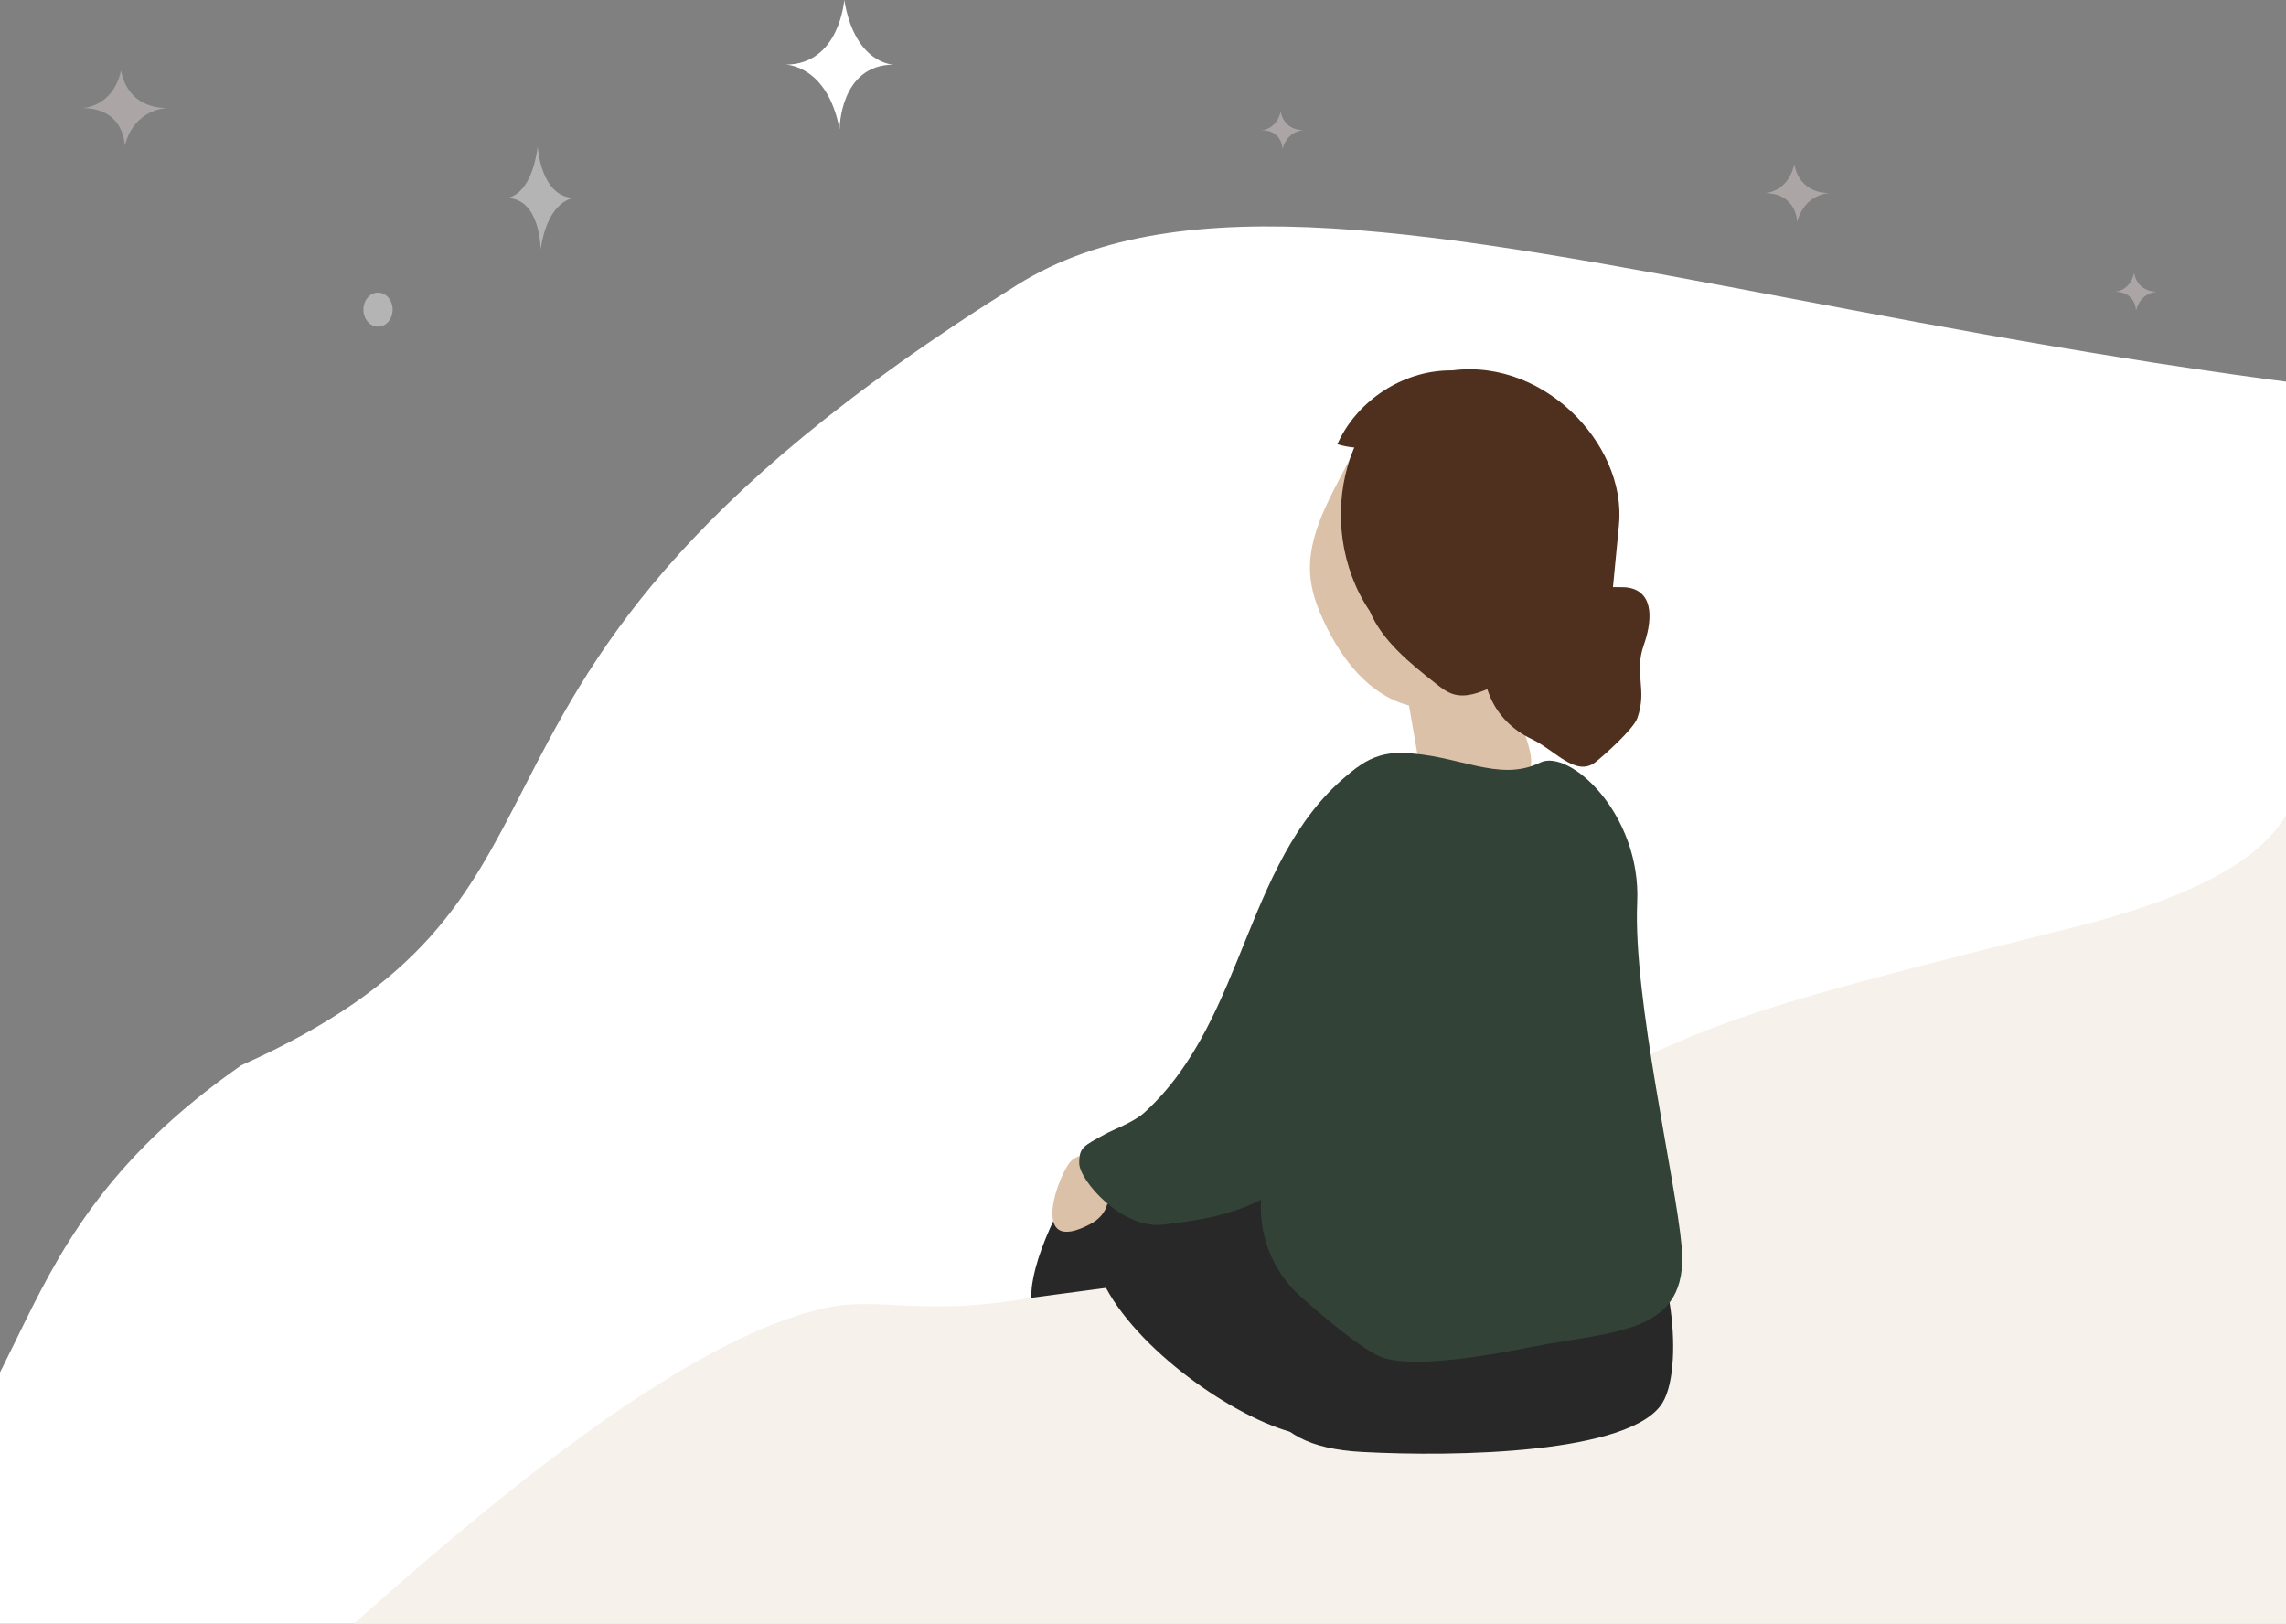 <svg width="390" height="277" viewBox="0 0 390 277" fill="none" xmlns="http://www.w3.org/2000/svg">
<rect x="0" y="0" width="390" height="277" fill="#808080" stroke="none"/>
<g clip-path="url(#clip0_957_287)">
<path d="M215.163 22.209C215.163 22.209 217.764 22.209 218.495 18.994C218.495 18.994 218.808 22.209 222.45 22.209C222.45 22.209 219.638 22.209 218.808 25.424C218.808 25.424 218.808 22.209 215.166 22.209H215.163Z" fill="#ABA6A5"/>
<path d="M301 32.941C301 32.941 304.999 32.941 306.121 28C306.121 28 306.601 32.941 312.202 32.941C312.202 32.941 307.883 32.941 306.601 37.883C306.601 37.883 306.601 32.941 301 32.941Z" fill="#ABA6A5"/>
<path d="M14 18.428C14 18.428 19.206 18.428 20.662 12C20.662 12 21.288 18.428 28.575 18.428C28.575 18.428 22.954 18.428 21.288 24.856C21.288 24.856 21.288 18.428 14 18.428Z" fill="#ABA6A5"/>
<path d="M360.763 49.762C360.763 49.762 363.364 49.762 364.095 46.547C364.095 46.547 364.408 49.762 368.05 49.762C368.05 49.762 365.238 49.762 364.408 52.977C364.408 52.977 364.408 49.762 360.766 49.762H360.763Z" fill="#ABA6A5"/>
<ellipse cx="64.493" cy="52.822" rx="2.493" ry="2.907" fill="#B4B4B4"/>
<path d="M86.404 33.777C86.404 33.777 90.564 33.777 91.731 25C91.731 25 92.23 33.777 98.055 33.777C98.055 33.777 93.563 33.777 92.23 42.554C92.23 42.554 92.23 33.777 86.404 33.777Z" fill="#B4B4B4"/>
</g>
<path fill-rule="evenodd" clip-rule="evenodd" d="M-45.568 277H645.302C703.158 201.879 689.068 77.273 637.577 52.264C623.665 45.507 611.625 49.577 593.589 55.673C576.036 61.607 552.803 69.461 516.637 71.123C432.71 74.976 361.874 61.58 305.031 50.829C245.558 39.582 201.402 31.231 173.595 48.564C114.53 85.379 100.596 112.547 89.317 134.542C79.824 153.052 72.21 167.897 41.159 181.745C17.598 198.169 9.855 214.026 2.809 228.455C-3.535 241.445 -9.313 253.278 -25.561 263.324C-27.963 264.809 -30.605 266.688 -33.62 268.832C-37.054 271.275 -40.972 274.061 -45.568 277Z" fill="white"/>
<path d="M152.479 11.025C152.479 11.025 145.879 11.025 144.031 0C144.031 0 143.241 11.025 134 11.025C134 11.025 141.126 11.025 143.238 22.05C143.238 22.05 143.238 11.025 152.477 11.025H152.479Z" fill="white"/>
<path fill-rule="evenodd" clip-rule="evenodd" d="M60.379 277H425.88C436.915 261.181 455.308 242.582 474.285 223.392C515.175 182.043 558.78 137.949 537.356 113C529.58 113.604 511.95 115.446 491.673 117.566C452.901 121.618 404.453 126.682 396.71 126.03C397.661 125.239 398.883 124.58 400.518 124.076C401.417 123.866 402.448 123.637 403.617 123.389C402.443 123.569 401.418 123.799 400.518 124.076C395.519 125.247 394.593 125.852 396.71 126.03C394.699 127.702 393.897 129.963 392.964 132.592C390.382 139.871 386.798 149.97 353.779 158.194C297.466 172.219 294.592 173.582 269.67 185.402C261.875 189.099 251.923 193.82 237.505 200.27C184.012 224.202 165.349 223.271 152.796 222.645C148.484 222.43 144.893 222.251 140.86 223.127C115.923 228.545 80.991 258.672 60.379 277Z" fill="#F7F1EB"/>
<g clip-path="url(#clip1_957_287)">
<path d="M198.907 219.72C200.012 217.469 200.33 214.884 200.631 212.364L198.907 219.72Z" fill="#282828"/>
<path d="M242.733 158.604C232.969 170.442 222.145 181.034 210.514 190.149C208.577 191.667 206.339 193.968 207.012 196.618C207.745 199.508 211.08 199.659 213.579 199.219C217.098 198.604 220.612 197.99 224.13 197.371C231.02 196.166 237.914 194.957 244.78 193.56" fill="#324237"/>
<path d="M211.142 190.222C208.875 190.283 202.401 192.62 208.141 207.503C213.559 221.544 218.476 215.637 218.476 215.637L214.688 190.536" fill="#282828"/>
<path d="M175.974 221.397C175.624 216.178 180.691 203.856 187.708 195.82C186.468 197.017 188.772 194.603 187.708 195.82C188.947 194.623 191.312 194.155 192.657 195.262C196.489 203.282 196.575 212.592 192.885 220.664C190.378 216.654 193.362 221.829 188.694 219.716" fill="#282828"/>
<path d="M255.033 111.382C249.591 112.05 243.94 111.748 238.681 110.519C240.116 118.811 241.551 127.104 242.982 135.396C243.231 136.833 259.946 134.688 261.071 131.093C262.355 126.994 255.351 116.373 255.029 111.382H255.033Z" fill="#DCC1A9"/>
<path d="M251.336 67.576C247.956 70.185 244.535 72.819 240.634 74.553C236.732 76.287 232.235 77.053 228.158 75.782C231.31 68.712 238.603 63.676 246.341 63.224C250.125 63.004 254.699 64.494 255.502 68.19C253.814 68.427 252.163 68.895 250.606 69.583C253.084 70.124 255.653 70.258 258.177 69.982" fill="#4F2F1D"/>
<path d="M259.546 70.169C263.264 70.889 275.878 81.701 275.462 87.372C274.459 101.107 268.144 109.367 265.087 111.61C257.724 117.008 248.942 122.699 240.132 120.289C233.54 118.486 228.937 112.502 226.01 106.33C224.86 103.904 223.878 101.36 223.584 98.689C222.752 91.191 227.319 84.319 230.662 77.553C232.08 74.683 233.369 71.63 235.733 69.473C238.775 66.696 243.214 65.85 247.295 66.419L259.546 70.165V70.169Z" fill="#DCC1A9"/>
<path d="M283.677 239.24C278.451 248.061 248.213 248.562 232.362 247.703C223.446 247.218 218.231 244.528 216.062 239.028C214.88 236.032 213.8 233.023 213.294 229.852C212.303 223.616 211.488 217.037 213.893 211.134C231.913 210.349 260.619 208.969 278.585 210.023C284.501 210.369 287.652 232.527 283.673 239.24H283.677Z" fill="#282828"/>
<path d="M276.208 89.475C275.732 94.395 275.261 99.315 274.785 104.239C274.655 105.579 274.503 106.984 273.703 108.105C272.807 109.359 271.253 110.051 269.771 110.687C264.627 112.898 259.482 115.114 254.334 117.326C252.334 118.185 250.086 119.065 247.964 118.43C246.84 118.091 245.905 117.366 245.005 116.658C240.5 113.11 235.827 109.343 233.693 104.272C223.696 89.475 229.411 66.776 246.204 63.444C262.732 60.165 277.534 75.659 276.204 89.475H276.208Z" fill="#4F2F1D"/>
<path d="M263.661 100.098L276.76 100.171C277.172 100.171 277.583 100.199 277.987 100.281C282.402 101.189 281.73 106.383 280.454 109.986C278.7 114.948 281.09 117.545 279.336 122.508C278.672 124.388 273.792 128.736 272.226 129.994C268.887 132.673 265.304 127.971 261.296 126.078C258.088 124.563 255.479 121.999 254.158 118.71C250.896 110.58 254.313 106.819 261.296 101.661" fill="#4F2F1D"/>
<path d="M235.236 231.338C219.051 222.398 207.688 190.418 198.732 192.482C189.775 194.546 188.013 192.71 187.704 195.82C187.549 197.375 182.579 208.346 188.69 219.72C194.801 231.09 211.99 242.859 222.149 244.751C242.468 248.533 235.236 231.342 235.236 231.342V231.338Z" fill="#282828"/>
<path d="M235.236 231.338C240.597 233.813 255.433 230.943 261.226 229.799C275.454 226.998 288.215 227.715 286.902 212.693C285.92 201.446 278.573 170.218 279.311 153.967C280 138.836 267.72 127.661 262.759 130.096C255.628 133.597 248.681 128.634 239.084 128.447C218.215 128.044 217.905 176.955 215.206 203.998C214.558 210.499 217.061 216.923 221.957 221.258C226.564 225.337 232.044 229.856 235.236 231.33V231.338Z" fill="#324237"/>
<path d="M186.048 208.81C175.183 214.59 180.74 199.842 182.803 197.99C184.744 196.251 187.255 197.676 189.314 196.341C189.599 196.154 189.897 195.913 190.199 196.007C190.582 196.129 190.818 196.736 191.01 197.289C191.491 198.682 191.984 200.139 192.033 201.731C192.082 203.322 194.275 205.211 193.317 205.578C192.771 205.789 189.461 205.398 188.898 205.37C188.898 205.37 188.641 207.426 186.048 208.806V208.81Z" fill="#DCC1A9"/>
<path d="M231.554 130.914C212.193 145.142 213.029 173.556 195.295 189.754C193.415 191.468 190.027 192.665 188.511 193.499C184.854 195.506 184.116 195.746 184.12 198.421C184.12 201.405 191.511 209.828 198.511 208.912C204.158 208.175 216.356 207.291 224.13 197.367C226.809 193.947 227.547 183.949 231.554 182.268C239.182 179.068 238.563 174.493 242.142 169.945" fill="#324237"/>
</g>
<defs>
<clipPath id="clip0_957_287">
<rect width="571" height="49" fill="white" transform="translate(-89 12)"/>
</clipPath>
<clipPath id="clip1_957_287">
<rect width="112" height="185" fill="white" transform="translate(175 63)"/>
</clipPath>
</defs>
</svg>
